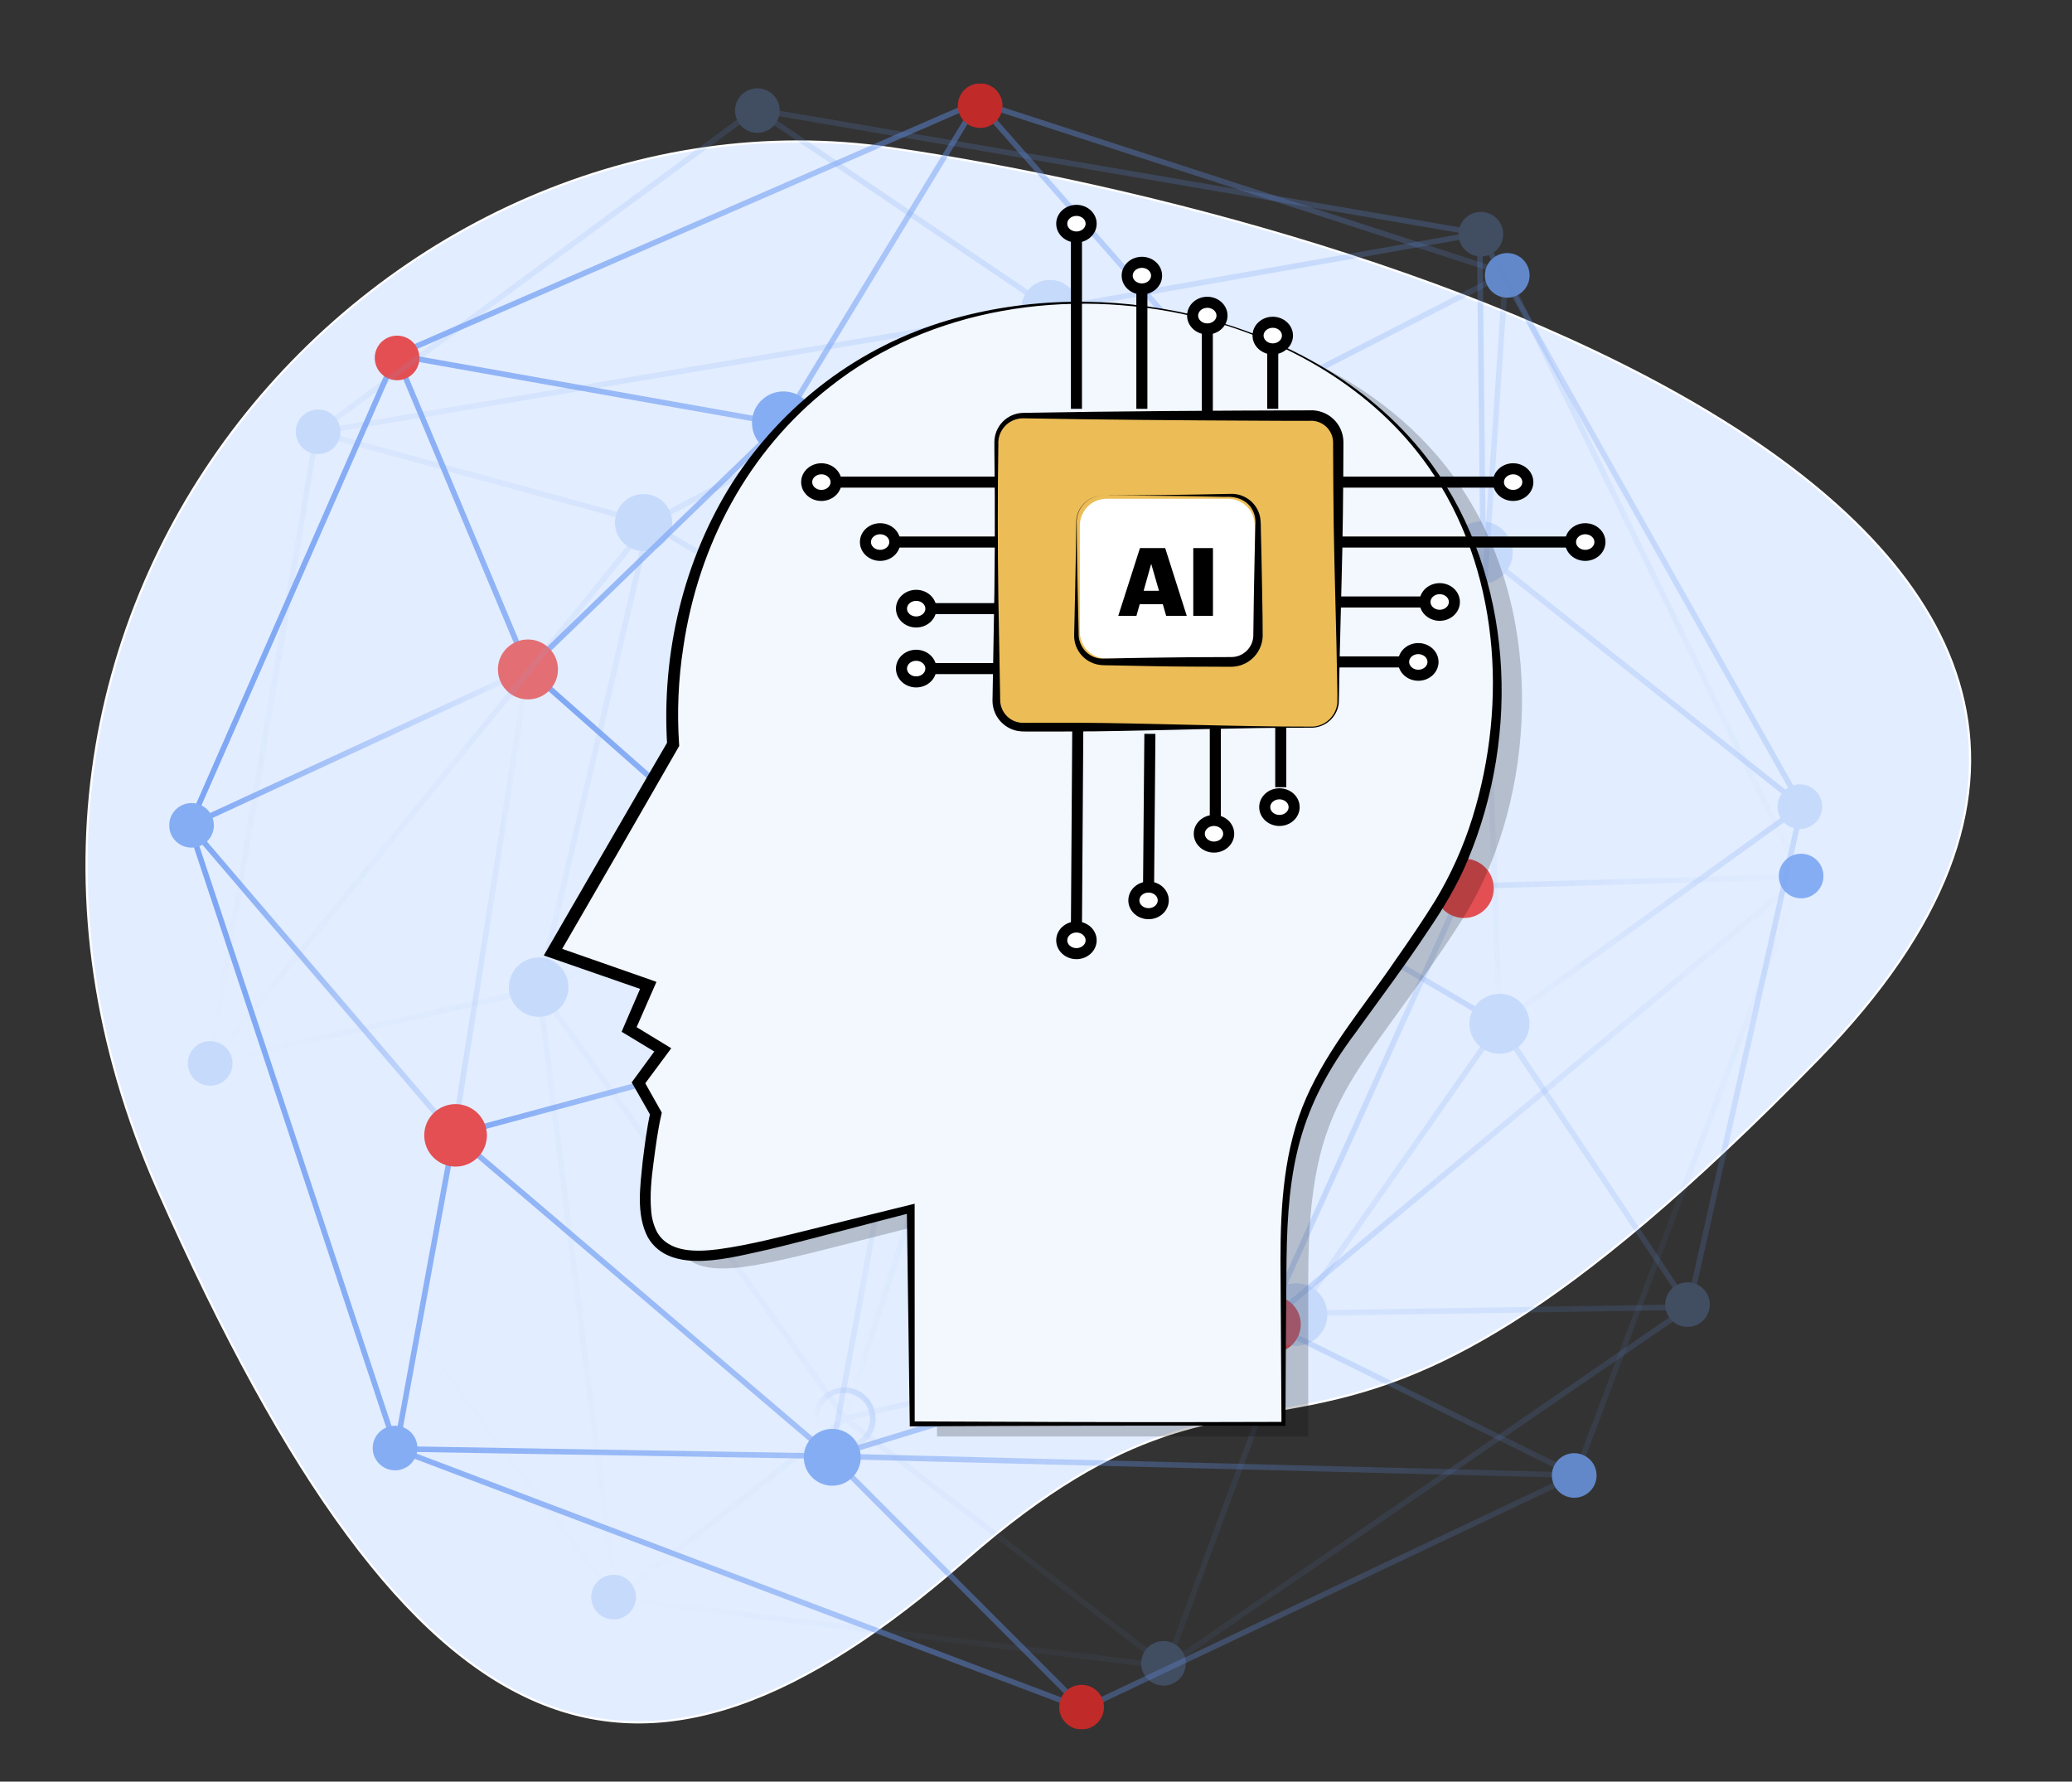 <svg width="749" height="644" viewBox="0 0 749 644" fill="none" xmlns="http://www.w3.org/2000/svg">
<rect x="0" y="0" width="749" height="644" fill="#333333" stroke="none"/>
<path fill-rule="evenodd" clip-rule="evenodd" d="M349.02 563.801C466.975 460.714 469.489 575.425 657.404 382.592C845.32 189.759 503.697 79.965 322.221 53.583C140.746 27.2 -36.512 219.046 57.168 430.31C150.849 641.575 231.067 666.899 349.02 563.801Z" fill="#E2EDFF" stroke="white" stroke-width="0.79" stroke-miterlimit="10"/>
<g clip-path="url(#clip0_45_5)">
<g opacity="0.8">
<path d="M190.836 241.926C181.931 297.996 173.025 354.063 164.115 410.124C132.275 372.89 100.416 335.65 68.538 298.402L190.836 241.926Z" stroke="url(#paint0_linear_45_5)" stroke-width="2" stroke-miterlimit="10"/>
<path d="M143.237 523.732L68.538 298.402L143.202 128.374L190.836 241.926L282.667 153.139L143.167 128.36L353.43 36.871M143.237 523.732C150.194 485.87 157.154 448.005 164.115 410.138L300.433 526.378M143.237 523.732L300.44 526.378L569.619 533.226M143.237 523.732L391.531 617.62M300.433 526.378L391.531 617.62M300.433 526.378L458.039 478.093M391.531 617.62L569.619 533.226M569.619 533.226L458.039 478.093M458.039 478.093L651.078 316.932M458.039 478.093L569.612 533.226C596.768 461.118 623.923 389.021 651.078 316.932M458.039 478.093C481.77 425.499 505.503 372.919 529.239 320.353M651.078 316.932L529.239 320.353M651.078 316.932C615.475 244.211 579.876 171.51 544.282 98.83M529.239 320.353C534.253 246.51 539.267 172.669 544.282 98.83M529.239 320.353C502.935 262.574 476.633 204.793 450.334 147.01L544.282 98.83M544.282 98.83L353.43 36.871M353.43 36.871L450.32 147.01L282.688 153.154L353.43 36.871Z" stroke="url(#paint1_linear_45_5)" stroke-width="2" stroke-miterlimit="10"/>
<path d="M190.836 241.926L458.039 478.093L330.449 365.309M330.449 365.309C314.54 294.586 298.625 223.867 282.702 153.153L450.334 147.01L330.449 365.309ZM330.449 365.309L529.239 320.352" stroke="url(#paint2_linear_45_5)" stroke-width="2" stroke-miterlimit="10"/>
<path d="M164.115 410.138L330.449 365.309L300.433 526.378" stroke="url(#paint3_linear_45_5)" stroke-width="2" stroke-miterlimit="10"/>
<path d="M143.548 137.446C148.01 137.446 151.627 133.838 151.627 129.388C151.627 124.937 148.01 121.329 143.548 121.329C139.086 121.329 135.469 124.937 135.469 129.388C135.469 133.838 139.086 137.446 143.548 137.446Z" fill="#E32827"/>
<path d="M69.236 306.397C73.698 306.397 77.315 302.789 77.315 298.339C77.315 293.889 73.698 290.281 69.236 290.281C64.774 290.281 61.157 293.889 61.157 298.339C61.157 302.789 64.774 306.397 69.236 306.397Z" fill="#6E9EF0"/>
<path d="M190.843 252.813C196.84 252.813 201.702 247.964 201.702 241.982C201.702 236 196.84 231.151 190.843 231.151C184.846 231.151 179.984 236 179.984 241.982C179.984 247.964 184.846 252.813 190.843 252.813Z" fill="#E45052"/>
<path d="M164.68 421.694C170.934 421.694 176.004 416.637 176.004 410.399C176.004 404.16 170.934 399.103 164.68 399.103C158.425 399.103 153.355 404.16 153.355 410.399C153.355 416.637 158.425 421.694 164.68 421.694Z" fill="#E32827"/>
<path d="M142.807 531.48C147.269 531.48 150.886 527.872 150.886 523.422C150.886 518.972 147.269 515.364 142.807 515.364C138.345 515.364 134.728 518.972 134.728 523.422C134.728 527.872 138.345 531.48 142.807 531.48Z" fill="#6E9EF0"/>
<path d="M300.857 537.04C306.542 537.04 311.151 532.443 311.151 526.772C311.151 521.101 306.542 516.504 300.857 516.504C295.171 516.504 290.562 521.101 290.562 526.772C290.562 532.443 295.171 537.04 300.857 537.04Z" fill="#6E9EF0"/>
<path d="M390.981 625.136C395.442 625.136 399.059 621.529 399.059 617.078C399.059 612.628 395.442 609.02 390.981 609.02C386.519 609.02 382.902 612.628 382.902 617.078C382.902 621.529 386.519 625.136 390.981 625.136Z" fill="#E32827"/>
<path d="M569.062 541.396C573.524 541.396 577.141 537.788 577.141 533.338C577.141 528.888 573.524 525.28 569.062 525.28C564.6 525.28 560.983 528.888 560.983 533.338C560.983 537.788 564.6 541.396 569.062 541.396Z" fill="#6E9EF0"/>
<path d="M459.873 489.036C465.586 489.036 470.217 484.417 470.217 478.719C470.217 473.021 465.586 468.402 459.873 468.402C454.161 468.402 449.53 473.021 449.53 478.719C449.53 484.417 454.161 489.036 459.873 489.036Z" fill="#E32827"/>
<path d="M651.078 324.716C655.54 324.716 659.157 321.108 659.157 316.658C659.157 312.207 655.54 308.6 651.078 308.6C646.617 308.6 643 312.207 643 316.658C643 321.108 646.617 324.716 651.078 324.716Z" fill="#6E9EF0"/>
<path d="M529.239 331.831C535.178 331.831 539.992 327.029 539.992 321.106C539.992 315.182 535.178 310.38 529.239 310.38C523.3 310.38 518.486 315.182 518.486 321.106C518.486 327.029 523.3 331.831 529.239 331.831Z" fill="#E32827"/>
<path d="M331.345 378.251C337.962 378.251 343.326 372.901 343.326 366.301C343.326 359.701 337.962 354.351 331.345 354.351C324.728 354.351 319.364 359.701 319.364 366.301C319.364 372.901 324.728 378.251 331.345 378.251Z" fill="#6E9EF0"/>
<path d="M450.623 157.228C456.305 157.228 460.91 152.634 460.91 146.967C460.91 141.301 456.305 136.707 450.623 136.707C444.941 136.707 440.336 141.301 440.336 146.967C440.336 152.634 444.941 157.228 450.623 157.228Z" fill="#6E9EF0"/>
<path d="M544.846 107.592C549.308 107.592 552.925 103.984 552.925 99.534C552.925 95.084 549.308 91.476 544.846 91.476C540.384 91.476 536.767 95.084 536.767 99.534C536.767 103.984 540.384 107.592 544.846 107.592Z" fill="#6E9EF0"/>
<path d="M354.319 46.245C358.78 46.245 362.398 42.638 362.398 38.187C362.398 33.737 358.78 30.129 354.319 30.129C349.857 30.129 346.24 33.737 346.24 38.187C346.24 42.638 349.857 46.245 354.319 46.245Z" fill="#E32827"/>
<path d="M283.189 164.153C289.463 164.153 294.549 159.08 294.549 152.823C294.549 146.565 289.463 141.492 283.189 141.492C276.915 141.492 271.829 146.565 271.829 152.823C271.829 159.08 276.915 164.153 283.189 164.153Z" fill="#6E9EF0"/>
<g opacity="0.3">
<path d="M542.052 370.108L536.083 199.897L651.29 291.386L542.052 370.108Z" stroke="url(#paint4_linear_45_5)" stroke-width="2" stroke-miterlimit="10"/>
<path d="M380.023 111.758L536.118 199.897L534.869 84.417C573.662 153.423 612.469 222.41 651.29 291.379L610.543 472.498M380.023 111.758L273.142 39.539M380.023 111.758L114.485 156.292M380.023 111.758L534.834 84.417L273.142 39.539M273.142 39.539L114.485 156.292M114.485 156.292L234.568 189.2M114.485 156.292C101.62 232.247 88.767 308.199 75.925 384.148M234.568 189.2L380.023 111.787M234.568 189.2C181.682 254.18 128.801 319.163 75.925 384.148M234.568 189.2C221.331 245.318 208.097 301.438 194.865 357.56L75.925 384.148M75.925 384.148L222.495 577.872M222.495 577.872C213.29 504.432 204.079 431.007 194.865 357.596L305.492 512.697M222.495 577.872L305.492 512.697M222.495 577.872L421.68 602.349M305.492 512.697L421.68 602.349M305.492 512.697L468.869 474.736M421.68 602.349C437.405 559.814 453.135 517.276 468.869 474.736M421.68 602.349L610.543 472.498M468.869 474.736L610.543 472.498M468.869 474.736L542.052 370.108C564.875 404.241 587.706 438.371 610.543 472.498" stroke="url(#paint5_linear_45_5)" stroke-width="2" stroke-miterlimit="10"/>
<path d="M542.052 370.108L234.567 189.2L381.385 275.579M381.385 275.579L468.876 474.743L305.492 512.697C330.79 433.66 356.087 354.621 381.385 275.579ZM381.385 275.579L194.865 357.56" stroke="url(#paint6_linear_45_5)" stroke-width="2" stroke-miterlimit="10"/>
<path d="M536.083 199.897L381.385 275.579C380.914 220.972 380.46 166.365 380.023 111.758" stroke="url(#paint7_linear_45_5)" stroke-width="2" stroke-miterlimit="10"/>
<path d="M610.013 479.634C614.475 479.634 618.092 476.027 618.092 471.576C618.092 467.126 614.475 463.518 610.013 463.518C605.552 463.518 601.935 467.126 601.935 471.576C601.935 476.027 605.552 479.634 610.013 479.634Z" fill="#6E9EF0"/>
<path d="M650.62 299.634C655.082 299.634 658.699 296.026 658.699 291.576C658.699 287.125 655.082 283.518 650.62 283.518C646.158 283.518 642.541 287.125 642.541 291.576C642.541 296.026 646.158 299.634 650.62 299.634Z" fill="#6E9EF0"/>
<path d="M542.038 380.883C548.035 380.883 552.897 376.034 552.897 370.052C552.897 364.07 548.035 359.221 542.038 359.221C536.041 359.221 531.179 364.07 531.179 370.052C531.179 376.034 536.041 380.883 542.038 380.883Z" fill="#6E9EF0"/>
<path d="M535.483 211.052C541.738 211.052 546.808 205.995 546.808 199.756C546.808 193.518 541.738 188.461 535.483 188.461C529.229 188.461 524.159 193.518 524.159 199.756C524.159 205.995 529.229 211.052 535.483 211.052Z" fill="#6E9EF0"/>
<path d="M535.314 92.708C539.776 92.708 543.393 89.1 543.393 84.65C543.393 80.199 539.776 76.592 535.314 76.592C530.852 76.592 527.235 80.199 527.235 84.65C527.235 89.1 530.852 92.708 535.314 92.708Z" fill="#6E9EF0"/>
<path d="M379.536 121.724C385.222 121.724 389.831 117.127 389.831 111.456C389.831 105.785 385.222 101.188 379.536 101.188C373.851 101.188 369.242 105.785 369.242 111.456C369.242 117.127 373.851 121.724 379.536 121.724Z" fill="#6E9EF0"/>
<path d="M273.784 48.026C278.246 48.026 281.863 44.418 281.863 39.968C281.863 35.518 278.246 31.91 273.784 31.91C269.322 31.91 265.705 35.518 265.705 39.968C265.705 44.418 269.322 48.026 273.784 48.026Z" fill="#6E9EF0"/>
<path d="M115.007 164.139C119.469 164.139 123.086 160.531 123.086 156.081C123.086 151.631 119.469 148.023 115.007 148.023C110.545 148.023 106.928 151.631 106.928 156.081C106.928 160.531 110.545 164.139 115.007 164.139Z" fill="#6E9EF0"/>
<path d="M232.641 199.222C238.354 199.222 242.985 194.602 242.985 188.905C242.985 183.207 238.354 178.587 232.641 178.587C226.929 178.587 222.298 183.207 222.298 188.905C222.298 194.602 226.929 199.222 232.641 199.222Z" fill="#6E9EF0"/>
<path d="M75.974 392.453C80.436 392.453 84.053 388.845 84.053 384.395C84.053 379.944 80.436 376.337 75.974 376.337C71.513 376.337 67.895 379.944 67.895 384.395C67.895 388.845 71.513 392.453 75.974 392.453Z" fill="#6E9EF0"/>
<path d="M194.723 367.554C200.662 367.554 205.477 362.752 205.477 356.828C205.477 350.905 200.662 346.103 194.723 346.103C188.785 346.103 183.97 350.905 183.97 356.828C183.97 362.752 188.785 367.554 194.723 367.554Z" fill="#6E9EF0"/>
<path d="M380.326 286.727C386.943 286.727 392.307 281.377 392.307 274.777C392.307 268.177 386.943 262.827 380.326 262.827C373.709 262.827 368.345 268.177 368.345 274.777C368.345 281.377 373.709 286.727 380.326 286.727Z" fill="#6E9EF0"/>
<path d="M305.217 523.049C310.899 523.049 315.505 518.455 315.505 512.788C315.505 507.122 310.899 502.528 305.217 502.528C299.536 502.528 294.93 507.122 294.93 512.788C294.93 518.455 299.536 523.049 305.217 523.049Z" stroke="url(#paint8_linear_45_5)" stroke-width="2" stroke-miterlimit="10"/>
<path d="M221.811 585.353C226.272 585.353 229.889 581.745 229.889 577.295C229.889 572.845 226.272 569.237 221.811 569.237C217.349 569.237 213.732 572.845 213.732 577.295C213.732 581.745 217.349 585.353 221.811 585.353Z" fill="#6E9EF0"/>
<path d="M420.58 609.295C425.041 609.295 428.658 605.687 428.658 601.237C428.658 596.786 425.041 593.179 420.58 593.179C416.118 593.179 412.501 596.786 412.501 601.237C412.501 605.687 416.118 609.295 420.58 609.295Z" fill="#6E9EF0"/>
<path d="M468.453 486.489C474.727 486.489 479.813 481.416 479.813 475.158C479.813 468.901 474.727 463.828 468.453 463.828C462.179 463.828 457.093 468.901 457.093 475.158C457.093 481.416 462.179 486.489 468.453 486.489Z" fill="#6E9EF0"/>
</g>
</g>
<g opacity="0.2">
<path d="M440.089 118.655C451.674 121.47 503.591 134.251 531.673 181.677C560.15 229.8 553.327 294.124 527.948 333.393C490.298 391.657 472.912 395.028 472.912 461.956V519.249H338.718L338.168 441.498C326.335 444.475 317.41 446.748 313.254 447.831C273.508 457.973 256.285 462.73 246.993 453.799C246.605 453.426 246.287 453.096 246.196 452.976C240.247 445.938 242.202 431.814 244.29 416.768C244.848 412.714 245.525 409.371 246.033 407.07L239.761 395.993L248.545 384.092L236.381 376.752L243.31 360.812L208.863 348.848L252.313 273.736C251.607 264.981 247.494 199.348 298.225 152.049C354.961 99.112 429.879 116.143 440.089 118.655Z" fill="black"/>
</g>
<path d="M431.114 114.081C442.7 116.896 494.616 129.676 522.698 177.102C551.175 225.225 544.352 289.549 518.973 328.819C481.323 387.083 463.938 390.454 463.938 457.381V514.688H329.743L329.193 436.951C317.36 439.928 308.435 442.201 304.279 443.285C264.527 453.391 247.31 458.148 238.018 449.239C237.63 448.866 237.312 448.535 237.221 448.415C231.273 441.378 233.227 427.253 235.309 412.207C235.873 408.153 236.543 404.811 237.058 402.509C234.965 398.822 232.874 395.129 230.786 391.432L239.57 379.532L227.406 372.177C229.716 366.862 232.025 361.548 234.335 356.237L199.888 344.273L243.359 269.119C242.654 260.364 238.547 194.731 289.278 147.432C345.979 94.544 420.904 111.568 431.114 114.081Z" fill="#F3F8FF"/>
<path d="M431.163 113.877C464.77 121.885 497.05 139.782 517.653 167.975C547.083 208.715 549.75 265.03 530.65 310.697C526.854 319.951 521.611 328.537 515.988 336.785C507.81 349.15 498.828 361.065 490.199 373.057C469.554 400.504 465.504 421.764 465.059 455.453C464.871 475.426 464.742 495.41 464.671 515.406H463.966C421.574 515.237 371.245 515.357 328.861 515.596V514.688L327.803 436.958L329.574 438.324C317.685 441.343 289.405 448.922 277.77 451.66C264.936 454.348 242.279 461.365 234.158 447.205C229.854 438.943 231.449 428.64 232.324 419.801C233.065 413.861 233.791 407.907 235.104 402.059L235.315 403.466L229.015 392.41L228.351 391.249L229.149 390.165L237.905 378.201L238.512 381.256C237.058 380.482 225.522 373.381 224.725 372.973L225.43 371.248L232.317 355.287L233.608 358.229L199.147 346.265L196.572 345.378L197.934 343.021C208.786 324.279 230.525 286.635 241.447 267.951L241.165 269.203C239.118 236.162 247.063 202.276 264.879 174.245C273.875 160.308 285.252 148.053 298.493 138.037C311.703 128.077 326.596 120.56 342.465 115.84C371.125 107.353 402.114 107.029 431.163 113.792V113.877ZM431.064 114.285C386.387 103.954 336.333 110.956 299.89 139.93C270.39 163.041 252.454 197.054 247.028 233.832C245.215 245.443 244.694 257.218 245.476 268.943L245.525 269.647L245.186 270.231L223.603 307.783L201.871 345.329L200.657 342.085L235.083 354.126L237.291 354.935L236.346 357.089L229.374 373.008L228.542 370.319C229.953 371.164 241.616 378.293 242.653 378.912C241.038 381.066 234.074 390.489 232.465 392.643L232.599 390.398L238.843 401.489L239.231 402.193L239.062 402.953C237.75 408.66 237.016 414.494 236.24 420.3C235.464 426.106 234.892 431.891 235.386 437.599C235.563 440.295 236.283 442.928 237.503 445.34C241.842 452.941 251.918 452.532 259.644 451.575C271.279 449.992 282.815 446.902 294.26 444.108C306.36 441.061 318.51 438.105 330.632 435.114V436.923L330.653 514.688L329.743 513.788C359.624 513.928 400.513 514.097 430.394 514.048L463.944 513.971L463.239 514.674L462.879 455.439C462.879 435.628 464.093 415.198 472.193 396.816C480.293 378.434 493.424 363.289 504.543 346.898C509.483 339.861 514.337 332.739 518.874 325.434C524.53 316.034 529.032 305.99 532.28 295.517C545.227 253.791 541.883 205.337 516.418 168.84C496.514 140.352 464.523 122.258 431.043 114.257L431.064 114.285Z" fill="black"/>
<path d="M369.806 150.191H474.084C476.642 150.198 479.094 151.215 480.903 153.018C482.713 154.822 483.734 157.266 483.743 159.818V253.228C483.736 255.78 482.715 258.226 480.905 260.03C479.095 261.834 476.643 262.85 474.084 262.855H369.806C367.248 262.848 364.798 261.831 362.989 260.027C361.181 258.224 360.161 255.779 360.154 253.228V159.818C360.163 157.268 361.183 154.824 362.991 153.021C364.799 151.217 367.249 150.2 369.806 150.191Z" fill="#ECBD56"/>
<path d="M399.998 180.283H443.927C446.486 180.291 448.937 181.307 450.747 183.111C452.556 184.915 453.577 187.359 453.587 189.911V228.435C453.577 230.986 452.556 233.431 450.747 235.234C448.937 237.038 446.486 238.055 443.927 238.062H399.998C397.441 238.053 394.991 237.035 393.183 235.232C391.375 233.429 390.355 230.985 390.345 228.435V189.911C390.355 187.36 391.375 184.917 393.183 183.113C394.991 181.31 397.441 180.293 399.998 180.283Z" fill="white"/>
<path d="M474.084 263.031C449.388 262.968 420.319 264.045 395.637 264.361C387.502 264.404 378.781 264.474 370.674 264.418C369.683 264.441 368.693 264.365 367.718 264.193C365.179 263.676 362.899 262.296 361.267 260.288C359.635 258.281 358.753 255.77 358.771 253.186L358.806 251.412C358.891 246.986 359.088 234.677 359.18 230.067C359.667 207.927 359.744 184.583 359.455 162.506V160.726V159.839C359.455 157.067 360.543 154.405 362.487 152.423C364.431 150.442 367.077 149.299 369.855 149.241C403.476 148.607 439.574 148.417 473.272 148.326C474.857 148.222 476.446 148.443 477.941 148.976C479.436 149.51 480.805 150.344 481.964 151.426C483.123 152.509 484.047 153.817 484.678 155.27C485.309 156.724 485.635 158.291 485.634 159.874C485.578 176.94 485.422 194.394 484.928 211.446C484.71 220.932 484.427 230.447 484.223 239.899C484.089 244.656 484.124 249.364 483.955 254.15C483.691 256.584 482.539 258.836 480.717 260.477C478.895 262.118 476.531 263.032 474.077 263.045L474.084 263.031ZM474.084 262.679C476.43 262.65 478.683 261.756 480.409 260.17C482.135 258.584 483.212 256.417 483.433 254.087C483.489 252.137 483.433 248.991 483.383 247C483.094 228.083 482.424 208.997 482.12 190.094C481.993 180.867 481.937 170.86 481.894 161.634V159.86L481.852 159.156C481.852 158.917 481.782 158.685 481.753 158.453C481.361 156.538 480.276 154.835 478.705 153.667C477.135 152.499 475.188 151.948 473.237 152.119C471.12 152.119 457.848 152.119 455.407 152.07C427.734 151.964 397.331 151.704 369.82 151.204C368.596 151.202 367.385 151.451 366.262 151.936C365.139 152.42 364.127 153.129 363.29 154.019C362.452 154.909 361.807 155.961 361.394 157.11C360.981 158.259 360.808 159.48 360.888 160.698C360.605 178.728 360.648 197.751 360.888 215.83C361.12 226.077 361.311 241.166 361.523 251.398C361.523 251.757 361.523 253.552 361.6 253.939C361.75 255.19 362.179 256.393 362.856 257.458C363.528 258.518 364.434 259.41 365.506 260.067C366.577 260.723 367.785 261.126 369.037 261.244C369.982 261.314 373.207 261.244 374.237 261.244C378.993 261.244 383.748 261.244 388.504 261.244C415.775 261.377 446.792 262.701 474.084 262.651V262.679Z" fill="black"/>
<path d="M398.77 179.08C411.88 179.08 429.816 178.841 442.904 178.552L444.739 178.517C447.056 178.409 449.344 179.072 451.244 180.4C453.144 181.728 454.548 183.647 455.238 185.857C455.943 187.968 455.703 191.178 455.823 193.394L456 200.735C456.148 209.222 456.451 221.77 456.444 230.152C456.297 233.062 455.043 235.807 452.938 237.827C450.832 239.847 448.034 240.991 445.113 241.025L430.408 240.961C421.878 240.961 409.629 240.638 400.986 240.497C400.421 240.497 398.763 240.497 398.163 240.413C395.433 240.206 392.886 238.962 391.048 236.938C389.21 234.913 388.221 232.263 388.285 229.532C388.285 229.019 388.37 225.556 388.398 224.944C388.525 220.306 388.765 207.744 388.857 202.937L389.061 188.264C389.203 185.79 390.285 183.464 392.086 181.758C393.887 180.051 396.272 179.094 398.756 179.08H398.77ZM398.77 179.08C396.303 179.111 393.941 180.079 392.164 181.787C390.388 183.494 389.331 185.813 389.209 188.271C389.209 193.155 389.315 198.053 389.365 202.937C389.492 209.715 389.739 221.939 389.915 228.618C389.626 233.509 393.309 237.949 398.297 238.062C398.784 238.062 400.414 238.062 400.986 238.027C409.671 237.802 421.842 237.661 430.408 237.569L445.113 237.506C447.148 237.505 449.105 236.726 450.582 235.329C452.058 233.932 452.942 232.024 453.05 229.997L453.255 215.401L453.537 200.735C453.587 198.356 453.749 192.043 453.805 189.728C453.887 188.591 453.801 187.448 453.551 186.336C452.197 181.409 447.836 179.298 442.904 179.608L428.193 179.326C420.862 179.221 406.101 179.08 398.77 179.08Z" fill="black"/>
<path d="M389.118 147.784V85.192" stroke="black" stroke-width="4"/>
<path d="M412.769 147.784V104.446" stroke="black" stroke-width="4"/>
<path d="M436.427 150.191V118.895" stroke="black" stroke-width="4"/>
<path d="M389.118 85.67C392.052 85.67 394.431 83.515 394.431 80.856C394.431 78.198 392.052 76.043 389.118 76.043C386.183 76.043 383.805 78.198 383.805 80.856C383.805 83.515 386.183 85.67 389.118 85.67Z" fill="white" stroke="black" stroke-width="4"/>
<path d="M412.776 104.446C415.71 104.446 418.089 102.291 418.089 99.633C418.089 96.974 415.71 94.819 412.776 94.819C409.842 94.819 407.463 96.974 407.463 99.633C407.463 102.291 409.842 104.446 412.776 104.446Z" fill="white" stroke="black" stroke-width="4"/>
<path d="M436.427 118.895C439.361 118.895 441.74 116.739 441.74 114.081C441.74 111.422 439.361 109.267 436.427 109.267C433.492 109.267 431.114 111.422 431.114 114.081C431.114 116.739 433.492 118.895 436.427 118.895Z" fill="white" stroke="black" stroke-width="4"/>
<path d="M460.078 147.784V126.115" stroke="black" stroke-width="4"/>
<path d="M460.085 126.115C463.019 126.115 465.398 123.96 465.398 121.301C465.398 118.643 463.019 116.488 460.085 116.488C457.151 116.488 454.772 118.643 454.772 121.301C454.772 123.96 457.151 126.115 460.085 126.115Z" fill="white" stroke="black" stroke-width="4"/>
<path d="M389.605 262.855L389.118 335.082" stroke="black" stroke-width="4"/>
<path d="M415.669 265.262L415.189 320.634" stroke="black" stroke-width="4"/>
<path d="M439.32 262.855V296.558" stroke="black" stroke-width="4"/>
<path d="M389.118 344.71C392.052 344.71 394.431 342.554 394.431 339.896C394.431 337.237 392.052 335.082 389.118 335.082C386.183 335.082 383.805 337.237 383.805 339.896C383.805 342.554 386.183 344.71 389.118 344.71Z" fill="white" stroke="black" stroke-width="4"/>
<path d="M415.189 330.268C418.123 330.268 420.502 328.113 420.502 325.455C420.502 322.796 418.123 320.641 415.189 320.641C412.255 320.641 409.876 322.796 409.876 325.455C409.876 328.113 412.255 330.268 415.189 330.268Z" fill="white" stroke="black" stroke-width="4"/>
<path d="M438.84 306.193C441.774 306.193 444.153 304.038 444.153 301.379C444.153 298.721 441.774 296.565 438.84 296.565C435.906 296.565 433.527 298.721 433.527 301.379C433.527 304.038 435.906 306.193 438.84 306.193Z" fill="white" stroke="black" stroke-width="4"/>
<path d="M462.978 262.855V284.559" stroke="black" stroke-width="4"/>
<path d="M462.498 296.565C465.432 296.565 467.811 294.41 467.811 291.752C467.811 289.093 465.432 286.938 462.498 286.938C459.564 286.938 457.185 289.093 457.185 291.752C457.185 294.41 459.564 296.565 462.498 296.565Z" fill="white" stroke="black" stroke-width="4"/>
<path d="M360.154 174.266H296.92" stroke="black" stroke-width="4"/>
<path d="M360.154 195.928H323.464" stroke="black" stroke-width="4"/>
<path d="M360.154 220.004H336.496" stroke="black" stroke-width="4"/>
<path d="M296.92 179.08C299.854 179.08 302.233 176.925 302.233 174.266C302.233 171.608 299.854 169.453 296.92 169.453C293.985 169.453 291.607 171.608 291.607 174.266C291.607 176.925 293.985 179.08 296.92 179.08Z" fill="white" stroke="black" stroke-width="4"/>
<path d="M318.157 200.749C321.092 200.749 323.471 198.594 323.471 195.935C323.471 193.276 321.092 191.121 318.157 191.121C315.223 191.121 312.844 193.276 312.844 195.935C312.844 198.594 315.223 200.749 318.157 200.749Z" fill="white" stroke="black" stroke-width="4"/>
<path d="M331.19 224.824C334.124 224.824 336.503 222.669 336.503 220.011C336.503 217.352 334.124 215.197 331.19 215.197C328.255 215.197 325.877 217.352 325.877 220.011C325.877 222.669 328.255 224.824 331.19 224.824Z" fill="white" stroke="black" stroke-width="4"/>
<path d="M360.154 241.672H336.496" stroke="black" stroke-width="4"/>
<path d="M331.19 246.486C334.124 246.486 336.503 244.331 336.503 241.672C336.503 239.014 334.124 236.859 331.19 236.859C328.255 236.859 325.877 239.014 325.877 241.672C325.877 244.331 328.255 246.486 331.19 246.486Z" fill="white" stroke="black" stroke-width="4"/>
<path d="M483.736 174.266H541.664" stroke="black" stroke-width="4"/>
<path d="M483.736 195.928H567.7" stroke="black" stroke-width="4"/>
<path d="M483.736 217.597H515.113" stroke="black" stroke-width="4"/>
<path d="M546.977 179.08C549.911 179.08 552.29 176.925 552.29 174.266C552.29 171.608 549.911 169.453 546.977 169.453C544.043 169.453 541.664 171.608 541.664 174.266C541.664 176.925 544.043 179.08 546.977 179.08Z" fill="white" stroke="black" stroke-width="4"/>
<path d="M573.041 200.749C575.975 200.749 578.354 198.594 578.354 195.935C578.354 193.276 575.975 191.121 573.041 191.121C570.107 191.121 567.728 193.276 567.728 195.935C567.728 198.594 570.107 200.749 573.041 200.749Z" fill="white" stroke="black" stroke-width="4"/>
<path d="M520.426 222.41C523.36 222.41 525.739 220.255 525.739 217.597C525.739 214.938 523.36 212.783 520.426 212.783C517.492 212.783 515.113 214.938 515.113 217.597C515.113 220.255 517.492 222.41 520.426 222.41Z" fill="white" stroke="black" stroke-width="4"/>
<path d="M483.736 239.265H507.387" stroke="black" stroke-width="4"/>
<path d="M512.7 244.079C515.634 244.079 518.013 241.924 518.013 239.265C518.013 236.607 515.634 234.452 512.7 234.452C509.766 234.452 507.387 236.607 507.387 239.265C507.387 241.924 509.766 244.079 512.7 244.079Z" fill="white" stroke="black" stroke-width="4"/>
<path d="M412.084 198.117H421.2L429.004 222.629H421.553L420.34 218.406H411.993L410.8 222.629H404.231L412.084 198.117ZM418.964 213.564L416.141 203.803L413.404 213.564H418.964Z" fill="black"/>
<path d="M431.354 198.117H438.466V222.629H431.354V198.117Z" fill="black"/>
</g>
<defs>
<linearGradient id="paint0_linear_45_5" x1="67.395" y1="326.243" x2="191.739" y2="326.243" gradientUnits="userSpaceOnUse">
<stop stop-color="#6394F1"/>
<stop offset="1" stop-color="#6394F1" stop-opacity="0"/>
</linearGradient>
<linearGradient id="paint1_linear_45_5" x1="67.783" y1="326.905" x2="652.68" y2="326.905" gradientUnits="userSpaceOnUse">
<stop stop-color="#6394F1"/>
<stop offset="1" stop-color="#6394F1" stop-opacity="0"/>
</linearGradient>
<linearGradient id="paint2_linear_45_5" x1="190.37" y1="312.421" x2="529.394" y2="312.421" gradientUnits="userSpaceOnUse">
<stop stop-color="#6394F1"/>
<stop offset="1" stop-color="#6394F1" stop-opacity="0"/>
</linearGradient>
<linearGradient id="paint3_linear_45_5" x1="163.932" y1="445.417" x2="331.352" y2="445.417" gradientUnits="userSpaceOnUse">
<stop stop-color="#6394F1"/>
<stop offset="1" stop-color="#6394F1" stop-opacity="0"/>
</linearGradient>
<linearGradient id="paint4_linear_45_5" x1="611.845" y1="233.819" x2="501.044" y2="313.363" gradientUnits="userSpaceOnUse">
<stop stop-color="#6394F1"/>
<stop offset="1" stop-color="#6394F1" stop-opacity="0"/>
</linearGradient>
<linearGradient id="paint5_linear_45_5" x1="588.982" y1="153.223" x2="141.182" y2="474.699" gradientUnits="userSpaceOnUse">
<stop stop-color="#6394F1"/>
<stop offset="1" stop-color="#6394F1" stop-opacity="0"/>
</linearGradient>
<linearGradient id="paint6_linear_45_5" x1="461.848" y1="255.404" x2="237.366" y2="416.56" gradientUnits="userSpaceOnUse">
<stop stop-color="#6394F1"/>
<stop offset="1" stop-color="#6394F1" stop-opacity="0"/>
</linearGradient>
<linearGradient id="paint7_linear_45_5" x1="490.509" y1="134.905" x2="352.01" y2="234.334" gradientUnits="userSpaceOnUse">
<stop stop-color="#6394F1"/>
<stop offset="1" stop-color="#6394F1" stop-opacity="0"/>
</linearGradient>
<linearGradient id="paint8_linear_45_5" x1="316.39" y1="505.899" x2="298.601" y2="518.67" gradientUnits="userSpaceOnUse">
<stop stop-color="#6394F1"/>
<stop offset="1" stop-color="#6394F1" stop-opacity="0"/>
</linearGradient>
<clipPath id="clip0_45_5">
<rect width="598" height="595" fill="white" transform="translate(61.157 30.129)"/>
</clipPath>
</defs>
</svg>
